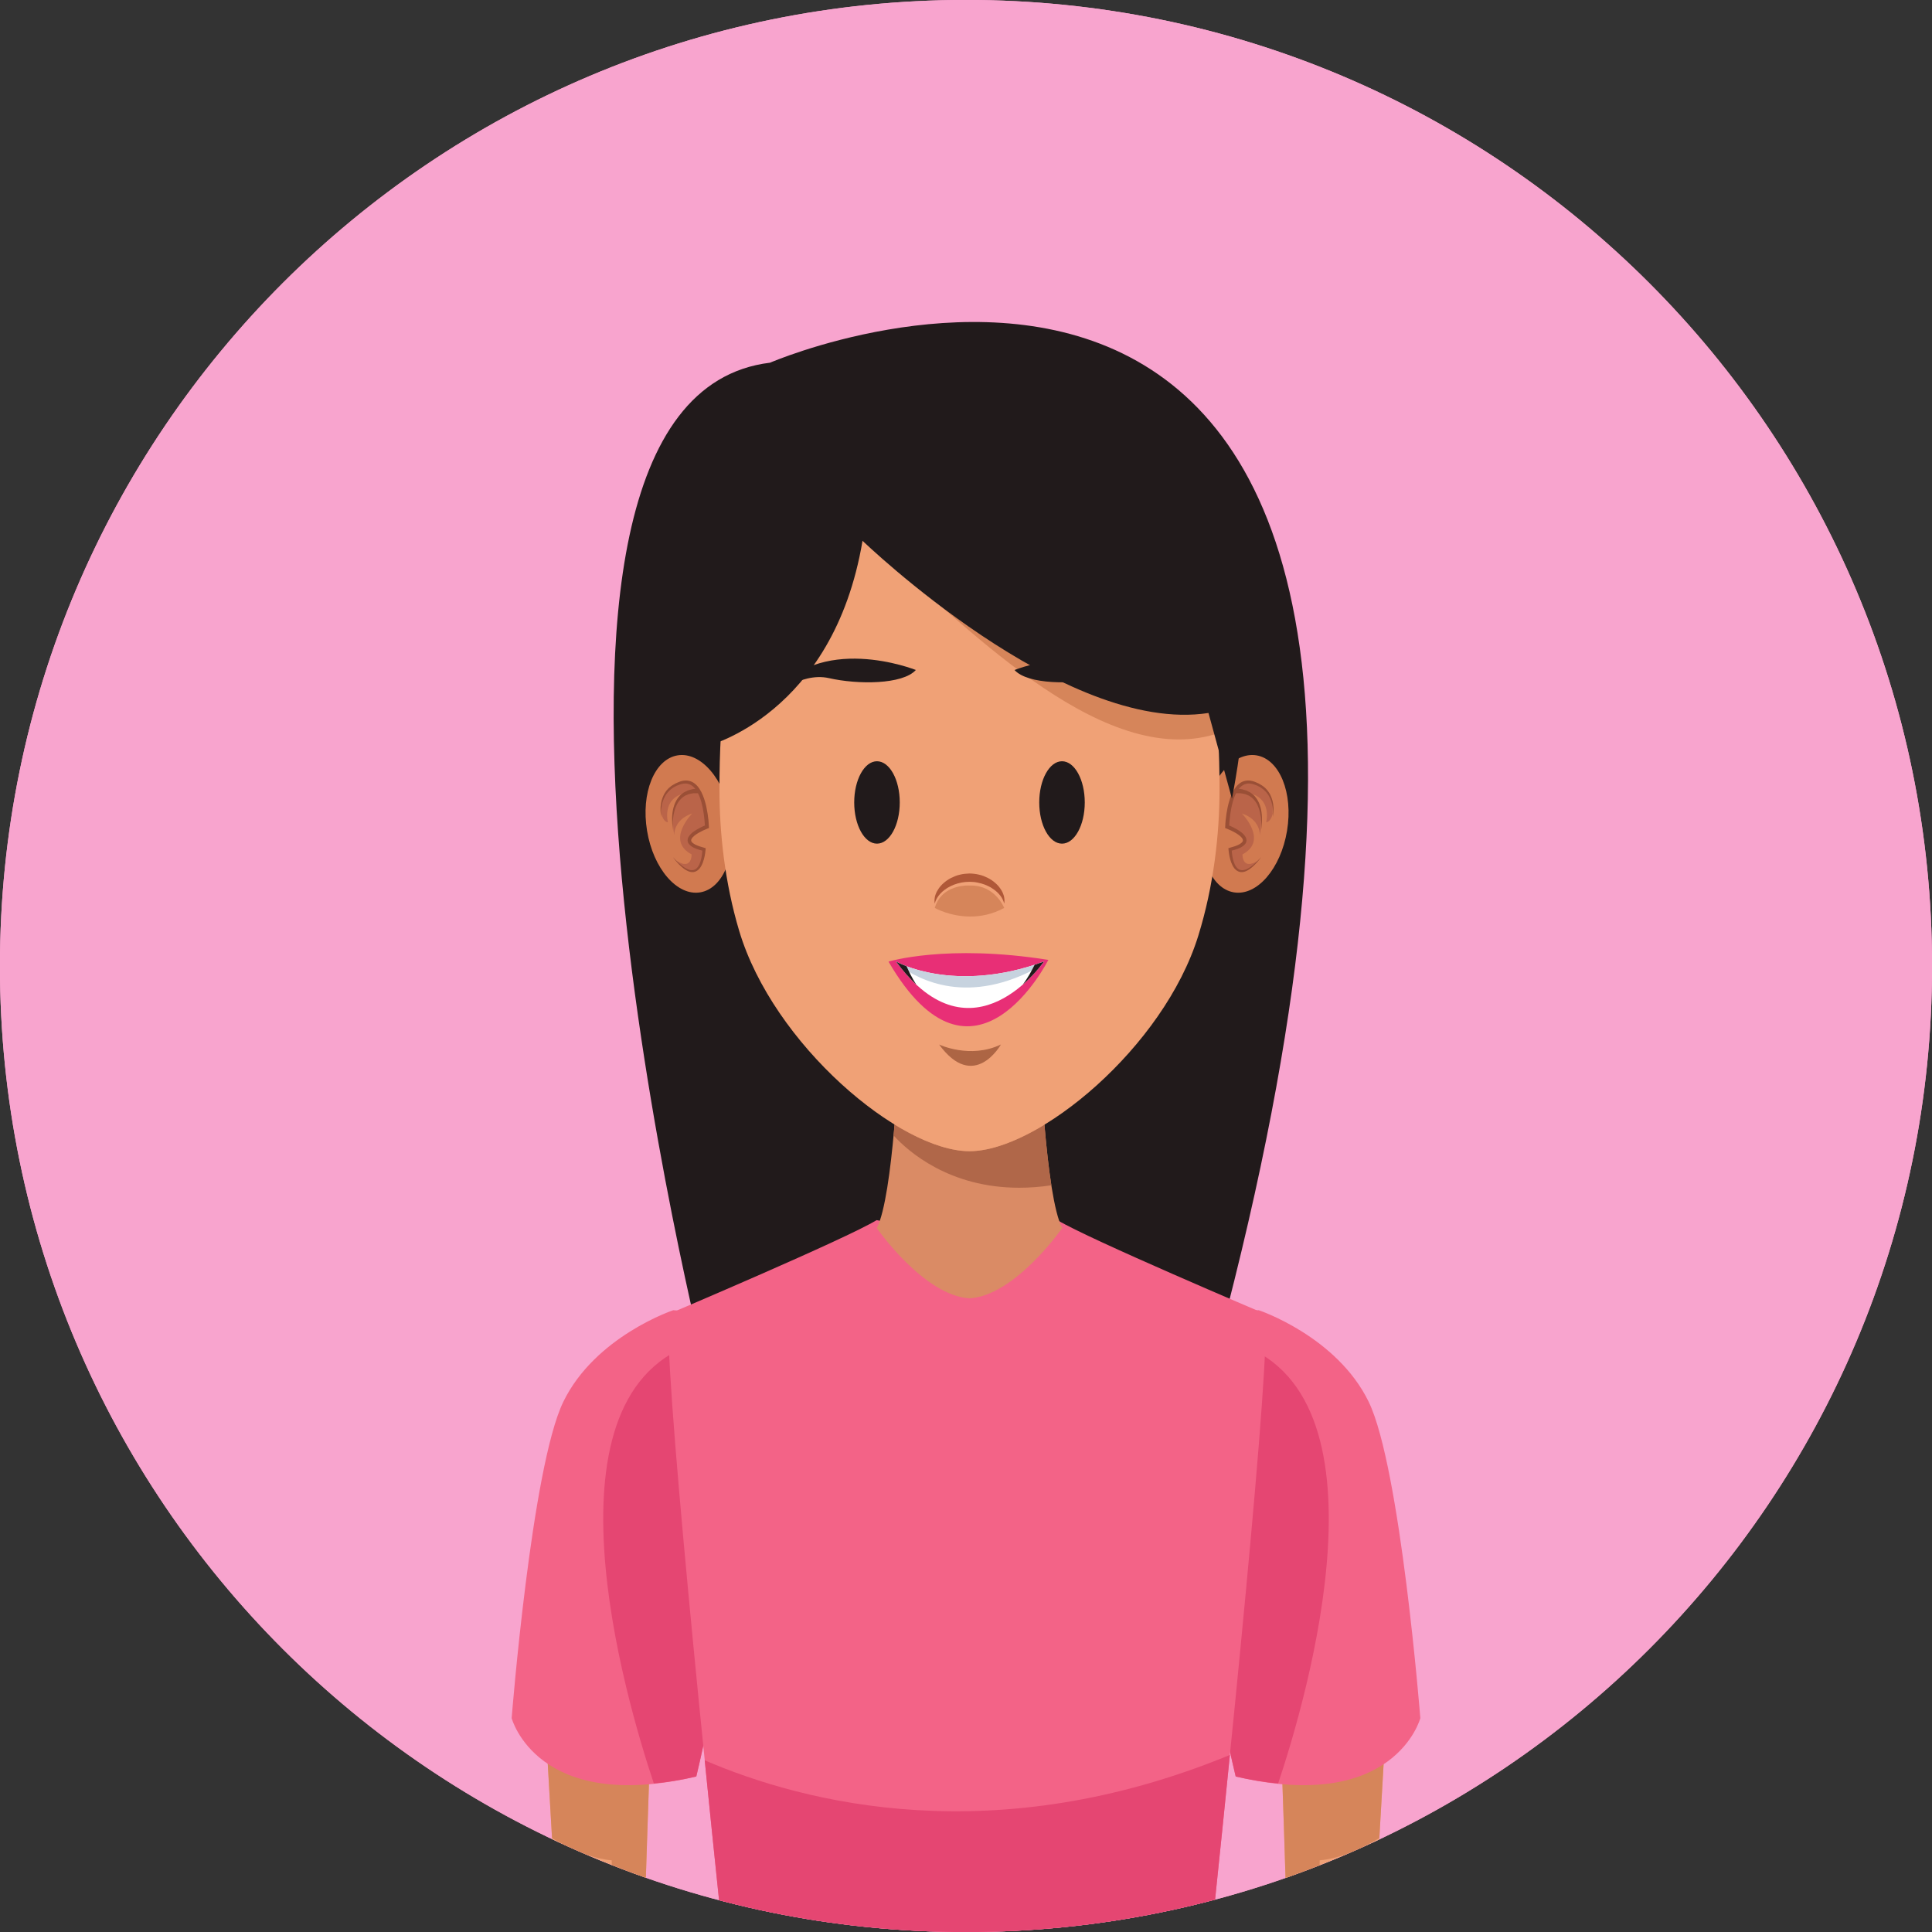 <?xml version="1.0" encoding="UTF-8"?><svg xmlns="http://www.w3.org/2000/svg" xmlns:xlink="http://www.w3.org/1999/xlink" height="343.8" preserveAspectRatio="xMidYMid meet" version="1.0" viewBox="40.7 40.7 343.8 343.8" width="343.8" zoomAndPan="magnify"><rect x="40.7" y="40.7" width="343.8" height="343.8" fill="#333333" stroke="none"/><defs><clipPath id="a"><path d="M 40 40 L 385 40 L 385 385 L 40 385 Z M 40 40"/></clipPath><clipPath id="b"><path d="M 384.512 212.602 C 384.512 307.547 307.543 384.512 212.602 384.512 C 117.656 384.512 40.688 307.547 40.688 212.602 C 40.688 117.656 117.656 40.688 212.602 40.688 C 307.543 40.688 384.512 117.656 384.512 212.602"/></clipPath><clipPath id="c"><path d="M 149 98 L 274 98 L 274 284 L 149 284 Z M 149 98"/></clipPath><clipPath id="d"><path d="M 384.512 212.602 C 384.512 307.547 307.543 384.512 212.602 384.512 C 117.656 384.512 40.688 307.547 40.688 212.602 C 40.688 117.656 117.656 40.688 212.602 40.688 C 307.543 40.688 384.512 117.656 384.512 212.602"/></clipPath><clipPath id="e"><path d="M 268 328 L 289 328 L 289 385 L 268 385 Z M 268 328"/></clipPath><clipPath id="f"><path d="M 384.512 212.602 C 384.512 307.547 307.543 384.512 212.602 384.512 C 117.656 384.512 40.688 307.547 40.688 212.602 C 40.688 117.656 117.656 40.688 212.602 40.688 C 307.543 40.688 384.512 117.656 384.512 212.602"/></clipPath><clipPath id="g"><path d="M 286 345 L 288 345 L 288 355 L 286 355 Z M 286 345"/></clipPath><clipPath id="h"><path d="M 384.512 212.602 C 384.512 307.547 307.543 384.512 212.602 384.512 C 117.656 384.512 40.688 307.547 40.688 212.602 C 40.688 117.656 117.656 40.688 212.602 40.688 C 307.543 40.688 384.512 117.656 384.512 212.602"/></clipPath><clipPath id="i"><path d="M 268 338 L 288 338 L 288 375 L 268 375 Z M 268 338"/></clipPath><clipPath id="j"><path d="M 384.512 212.602 C 384.512 307.547 307.543 384.512 212.602 384.512 C 117.656 384.512 40.688 307.547 40.688 212.602 C 40.688 117.656 117.656 40.688 212.602 40.688 C 307.543 40.688 384.512 117.656 384.512 212.602"/></clipPath><clipPath id="k"><path d="M 252 273 L 294 273 L 294 359 L 252 359 Z M 252 273"/></clipPath><clipPath id="l"><path d="M 384.512 212.602 C 384.512 307.547 307.543 384.512 212.602 384.512 C 117.656 384.512 40.688 307.547 40.688 212.602 C 40.688 117.656 117.656 40.688 212.602 40.688 C 307.543 40.688 384.512 117.656 384.512 212.602"/></clipPath><clipPath id="m"><path d="M 252 278 L 278 278 L 278 359 L 252 359 Z M 252 278"/></clipPath><clipPath id="n"><path d="M 384.512 212.602 C 384.512 307.547 307.543 384.512 212.602 384.512 C 117.656 384.512 40.688 307.547 40.688 212.602 C 40.688 117.656 117.656 40.688 212.602 40.688 C 307.543 40.688 384.512 117.656 384.512 212.602"/></clipPath><clipPath id="o"><path d="M 136 328 L 157 328 L 157 385 L 136 385 Z M 136 328"/></clipPath><clipPath id="p"><path d="M 384.512 212.602 C 384.512 307.547 307.543 384.512 212.602 384.512 C 117.656 384.512 40.688 307.547 40.688 212.602 C 40.688 117.656 117.656 40.688 212.602 40.688 C 307.543 40.688 384.512 117.656 384.512 212.602"/></clipPath><clipPath id="q"><path d="M 137 338 L 157 338 L 157 366 L 137 366 Z M 137 338"/></clipPath><clipPath id="r"><path d="M 384.512 212.602 C 384.512 307.547 307.543 384.512 212.602 384.512 C 117.656 384.512 40.688 307.547 40.688 212.602 C 40.688 117.656 117.656 40.688 212.602 40.688 C 307.543 40.688 384.512 117.656 384.512 212.602"/></clipPath><clipPath id="s"><path d="M 137 338 L 157 338 L 157 375 L 137 375 Z M 137 338"/></clipPath><clipPath id="t"><path d="M 384.512 212.602 C 384.512 307.547 307.543 384.512 212.602 384.512 C 117.656 384.512 40.688 307.547 40.688 212.602 C 40.688 117.656 117.656 40.688 212.602 40.688 C 307.543 40.688 384.512 117.656 384.512 212.602"/></clipPath><clipPath id="u"><path d="M 131 273 L 173 273 L 173 359 L 131 359 Z M 131 273"/></clipPath><clipPath id="v"><path d="M 384.512 212.602 C 384.512 307.547 307.543 384.512 212.602 384.512 C 117.656 384.512 40.688 307.547 40.688 212.602 C 40.688 117.656 117.656 40.688 212.602 40.688 C 307.543 40.688 384.512 117.656 384.512 212.602"/></clipPath><clipPath id="w"><path d="M 148 278 L 173 278 L 173 359 L 148 359 Z M 148 278"/></clipPath><clipPath id="x"><path d="M 384.512 212.602 C 384.512 307.547 307.543 384.512 212.602 384.512 C 117.656 384.512 40.688 307.547 40.688 212.602 C 40.688 117.656 117.656 40.688 212.602 40.688 C 307.543 40.688 384.512 117.656 384.512 212.602"/></clipPath><clipPath id="y"><path d="M 159 257 L 266 257 L 266 385 L 159 385 Z M 159 257"/></clipPath><clipPath id="z"><path d="M 384.512 212.602 C 384.512 307.547 307.543 384.512 212.602 384.512 C 117.656 384.512 40.688 307.547 40.688 212.602 C 40.688 117.656 117.656 40.688 212.602 40.688 C 307.543 40.688 384.512 117.656 384.512 212.602"/></clipPath><clipPath id="A"><path d="M 196 228 L 230 228 L 230 272 L 196 272 Z M 196 228"/></clipPath><clipPath id="B"><path d="M 384.512 212.602 C 384.512 307.547 307.543 384.512 212.602 384.512 C 117.656 384.512 40.688 307.547 40.688 212.602 C 40.688 117.656 117.656 40.688 212.602 40.688 C 307.543 40.688 384.512 117.656 384.512 212.602"/></clipPath><clipPath id="C"><path d="M 199 240 L 228 240 L 228 252 L 199 252 Z M 199 240"/></clipPath><clipPath id="D"><path d="M 384.512 212.602 C 384.512 307.547 307.543 384.512 212.602 384.512 C 117.656 384.512 40.688 307.547 40.688 212.602 C 40.688 117.656 117.656 40.688 212.602 40.688 C 307.543 40.688 384.512 117.656 384.512 212.602"/></clipPath><clipPath id="E"><path d="M 199 240 L 228 240 L 228 253 L 199 253 Z M 199 240"/></clipPath><clipPath id="F"><path d="M 384.512 212.602 C 384.512 307.547 307.543 384.512 212.602 384.512 C 117.656 384.512 40.688 307.547 40.688 212.602 C 40.688 117.656 117.656 40.688 212.602 40.688 C 307.543 40.688 384.512 117.656 384.512 212.602"/></clipPath><clipPath id="G"><path d="M 155 175 L 171 175 L 171 200 L 155 200 Z M 155 175"/></clipPath><clipPath id="H"><path d="M 384.512 212.602 C 384.512 307.547 307.543 384.512 212.602 384.512 C 117.656 384.512 40.688 307.547 40.688 212.602 C 40.688 117.656 117.656 40.688 212.602 40.688 C 307.543 40.688 384.512 117.656 384.512 212.602"/></clipPath><clipPath id="I"><path d="M 158 179 L 167 179 L 167 196 L 158 196 Z M 158 179"/></clipPath><clipPath id="J"><path d="M 384.512 212.602 C 384.512 307.547 307.543 384.512 212.602 384.512 C 117.656 384.512 40.688 307.547 40.688 212.602 C 40.688 117.656 117.656 40.688 212.602 40.688 C 307.543 40.688 384.512 117.656 384.512 212.602"/></clipPath><clipPath id="K"><path d="M 160 181 L 166 181 L 166 189 L 160 189 Z M 160 181"/></clipPath><clipPath id="L"><path d="M 384.512 212.602 C 384.512 307.547 307.543 384.512 212.602 384.512 C 117.656 384.512 40.688 307.547 40.688 212.602 C 40.688 117.656 117.656 40.688 212.602 40.688 C 307.543 40.688 384.512 117.656 384.512 212.602"/></clipPath><clipPath id="M"><path d="M 254 175 L 270 175 L 270 200 L 254 200 Z M 254 175"/></clipPath><clipPath id="N"><path d="M 384.512 212.602 C 384.512 307.547 307.543 384.512 212.602 384.512 C 117.656 384.512 40.688 307.547 40.688 212.602 C 40.688 117.656 117.656 40.688 212.602 40.688 C 307.543 40.688 384.512 117.656 384.512 212.602"/></clipPath><clipPath id="O"><path d="M 259 179 L 268 179 L 268 196 L 259 196 Z M 259 179"/></clipPath><clipPath id="P"><path d="M 384.512 212.602 C 384.512 307.547 307.543 384.512 212.602 384.512 C 117.656 384.512 40.688 307.547 40.688 212.602 C 40.688 117.656 117.656 40.688 212.602 40.688 C 307.543 40.688 384.512 117.656 384.512 212.602"/></clipPath><clipPath id="Q"><path d="M 258 179 L 268 179 L 268 196 L 258 196 Z M 258 179"/></clipPath><clipPath id="R"><path d="M 384.512 212.602 C 384.512 307.547 307.543 384.512 212.602 384.512 C 117.656 384.512 40.688 307.547 40.688 212.602 C 40.688 117.656 117.656 40.688 212.602 40.688 C 307.543 40.688 384.512 117.656 384.512 212.602"/></clipPath><clipPath id="S"><path d="M 260 181 L 266 181 L 266 189 L 260 189 Z M 260 181"/></clipPath><clipPath id="T"><path d="M 384.512 212.602 C 384.512 307.547 307.543 384.512 212.602 384.512 C 117.656 384.512 40.688 307.547 40.688 212.602 C 40.688 117.656 117.656 40.688 212.602 40.688 C 307.543 40.688 384.512 117.656 384.512 212.602"/></clipPath><clipPath id="U"><path d="M 168 121 L 258 121 L 258 246 L 168 246 Z M 168 121"/></clipPath><clipPath id="V"><path d="M 384.512 212.602 C 384.512 307.547 307.543 384.512 212.602 384.512 C 117.656 384.512 40.688 307.547 40.688 212.602 C 40.688 117.656 117.656 40.688 212.602 40.688 C 307.543 40.688 384.512 117.656 384.512 212.602"/></clipPath><clipPath id="W"><path d="M 198 210 L 228 210 L 228 224 L 198 224 Z M 198 210"/></clipPath><clipPath id="X"><path d="M 384.512 212.602 C 384.512 307.547 307.543 384.512 212.602 384.512 C 117.656 384.512 40.688 307.547 40.688 212.602 C 40.688 117.656 117.656 40.688 212.602 40.688 C 307.543 40.688 384.512 117.656 384.512 212.602"/></clipPath><clipPath id="Y"><path d="M 195 122 L 260 122 L 260 172 L 195 172 Z M 195 122"/></clipPath><clipPath id="Z"><path d="M 384.512 212.602 C 384.512 307.547 307.543 384.512 212.602 384.512 C 117.656 384.512 40.688 307.547 40.688 212.602 C 40.688 117.656 117.656 40.688 212.602 40.688 C 307.543 40.688 384.512 117.656 384.512 212.602"/></clipPath><clipPath id="aa"><path d="M 194 122 L 258 122 L 258 173 L 194 173 Z M 194 122"/></clipPath><clipPath id="ab"><path d="M 384.512 212.602 C 384.512 307.547 307.543 384.512 212.602 384.512 C 117.656 384.512 40.688 307.547 40.688 212.602 C 40.688 117.656 117.656 40.688 212.602 40.688 C 307.543 40.688 384.512 117.656 384.512 212.602"/></clipPath><clipPath id="ac"><path d="M 177 157 L 204 157 L 204 165 L 177 165 Z M 177 157"/></clipPath><clipPath id="ad"><path d="M 384.512 212.602 C 384.512 307.547 307.543 384.512 212.602 384.512 C 117.656 384.512 40.688 307.547 40.688 212.602 C 40.688 117.656 117.656 40.688 212.602 40.688 C 307.543 40.688 384.512 117.656 384.512 212.602"/></clipPath><clipPath id="ae"><path d="M 221 157 L 248 157 L 248 165 L 221 165 Z M 221 157"/></clipPath><clipPath id="af"><path d="M 384.512 212.602 C 384.512 307.547 307.543 384.512 212.602 384.512 C 117.656 384.512 40.688 307.547 40.688 212.602 C 40.688 117.656 117.656 40.688 212.602 40.688 C 307.543 40.688 384.512 117.656 384.512 212.602"/></clipPath><clipPath id="ag"><path d="M 206 196 L 220 196 L 220 202 L 206 202 Z M 206 196"/></clipPath><clipPath id="ah"><path d="M 384.512 212.602 C 384.512 307.547 307.543 384.512 212.602 384.512 C 117.656 384.512 40.688 307.547 40.688 212.602 C 40.688 117.656 117.656 40.688 212.602 40.688 C 307.543 40.688 384.512 117.656 384.512 212.602"/></clipPath><clipPath id="ai"><path d="M 207 226 L 219 226 L 219 231 L 207 231 Z M 207 226"/></clipPath><clipPath id="aj"><path d="M 384.512 212.602 C 384.512 307.547 307.543 384.512 212.602 384.512 C 117.656 384.512 40.688 307.547 40.688 212.602 C 40.688 117.656 117.656 40.688 212.602 40.688 C 307.543 40.688 384.512 117.656 384.512 212.602"/></clipPath><clipPath id="ak"><path d="M 207 198 L 220 198 L 220 204 L 207 204 Z M 207 198"/></clipPath><clipPath id="al"><path d="M 384.512 212.602 C 384.512 307.547 307.543 384.512 212.602 384.512 C 117.656 384.512 40.688 307.547 40.688 212.602 C 40.688 117.656 117.656 40.688 212.602 40.688 C 307.543 40.688 384.512 117.656 384.512 212.602"/></clipPath><clipPath id="am"><path d="M 192 176 L 201 176 L 201 191 L 192 191 Z M 192 176"/></clipPath><clipPath id="an"><path d="M 384.512 212.602 C 384.512 307.547 307.543 384.512 212.602 384.512 C 117.656 384.512 40.688 307.547 40.688 212.602 C 40.688 117.656 117.656 40.688 212.602 40.688 C 307.543 40.688 384.512 117.656 384.512 212.602"/></clipPath><clipPath id="ao"><path d="M 225 176 L 234 176 L 234 191 L 225 191 Z M 225 176"/></clipPath><clipPath id="ap"><path d="M 384.512 212.602 C 384.512 307.547 307.543 384.512 212.602 384.512 C 117.656 384.512 40.688 307.547 40.688 212.602 C 40.688 117.656 117.656 40.688 212.602 40.688 C 307.543 40.688 384.512 117.656 384.512 212.602"/></clipPath><clipPath id="aq"><path d="M 166 113 L 263 113 L 263 183 L 166 183 Z M 166 113"/></clipPath><clipPath id="ar"><path d="M 384.512 212.602 C 384.512 307.547 307.543 384.512 212.602 384.512 C 117.656 384.512 40.688 307.547 40.688 212.602 C 40.688 117.656 117.656 40.688 212.602 40.688 C 307.543 40.688 384.512 117.656 384.512 212.602"/></clipPath><clipPath id="as"><path d="M 200 211 L 227 211 L 227 221 L 200 221 Z M 200 211"/></clipPath><clipPath id="at"><path d="M 384.512 212.602 C 384.512 307.547 307.543 384.512 212.602 384.512 C 117.656 384.512 40.688 307.547 40.688 212.602 C 40.688 117.656 117.656 40.688 212.602 40.688 C 307.543 40.688 384.512 117.656 384.512 212.602"/></clipPath><clipPath id="au"><path d="M 200 211 L 227 211 L 227 217 L 200 217 Z M 200 211"/></clipPath><clipPath id="av"><path d="M 384.512 212.602 C 384.512 307.547 307.543 384.512 212.602 384.512 C 117.656 384.512 40.688 307.547 40.688 212.602 C 40.688 117.656 117.656 40.688 212.602 40.688 C 307.543 40.688 384.512 117.656 384.512 212.602"/></clipPath><clipPath id="aw"><path d="M 200 211 L 204 211 L 204 216 L 200 216 Z M 200 211"/></clipPath><clipPath id="ax"><path d="M 384.512 212.602 C 384.512 307.547 307.543 384.512 212.602 384.512 C 117.656 384.512 40.688 307.547 40.688 212.602 C 40.688 117.656 117.656 40.688 212.602 40.688 C 307.543 40.688 384.512 117.656 384.512 212.602"/></clipPath><clipPath id="ay"><path d="M 222 211 L 227 211 L 227 216 L 222 216 Z M 222 211"/></clipPath><clipPath id="az"><path d="M 384.512 212.602 C 384.512 307.547 307.543 384.512 212.602 384.512 C 117.656 384.512 40.688 307.547 40.688 212.602 C 40.688 117.656 117.656 40.688 212.602 40.688 C 307.543 40.688 384.512 117.656 384.512 212.602"/></clipPath><clipPath id="aA"><path d="M 166 352 L 260 352 L 260 385 L 166 385 Z M 166 352"/></clipPath><clipPath id="aB"><path d="M 384.512 212.602 C 384.512 307.547 307.543 384.512 212.602 384.512 C 117.656 384.512 40.688 307.547 40.688 212.602 C 40.688 117.656 117.656 40.688 212.602 40.688 C 307.543 40.688 384.512 117.656 384.512 212.602"/></clipPath></defs><g><g><path d="M 384.512 212.602 C 384.512 307.547 307.543 384.512 212.602 384.512 C 117.656 384.512 40.688 307.547 40.688 212.602 C 40.688 117.656 117.656 40.688 212.602 40.688 C 307.543 40.688 384.512 117.656 384.512 212.602" fill="#f8a4ce"/></g><g clip-path="url(#a)"><g clip-path="url(#b)"><path d="M 384.512 212.602 C 384.512 307.547 307.543 384.512 212.602 384.512 C 117.656 384.512 40.688 307.547 40.688 212.602 C 40.688 117.656 117.656 40.688 212.602 40.688 C 307.543 40.688 384.512 117.656 384.512 212.602" fill="#f8a4ce"/></g></g><g clip-path="url(#c)"><g clip-path="url(#d)"><path d="M 166.242 283.906 C 166.242 283.906 122.715 111.906 177.73 105.242 C 177.73 105.242 317.922 44.668 259.012 273.852 L 166.242 283.906" fill="#211a1b"/></g></g><g clip-path="url(#e)"><g clip-path="url(#f)"><path d="M 283.973 404.832 C 286.098 369.414 288.395 328.688 288.395 328.688 L 268.402 345.66 C 268.777 351.953 269.613 379.156 270.355 404.832 L 283.973 404.832" fill="#f0a176"/></g></g><g clip-path="url(#g)"><g clip-path="url(#h)"><path d="M 286.91 354.676 C 287.109 351.207 287.297 347.969 287.465 345.035 C 287.297 347.969 287.109 351.207 286.91 354.676" fill="#d98571"/></g></g><g clip-path="url(#i)"><g clip-path="url(#j)"><path d="M 269.461 374.887 C 269.02 360.828 268.629 349.449 268.402 345.66 L 271.18 343.301 L 287.863 338.035 C 287.746 340.094 287.613 342.445 287.465 345.035 C 287.297 347.969 287.109 351.207 286.91 354.676 C 286.676 358.766 286.422 363.18 286.152 367.797 C 285.199 368.359 284.219 368.898 283.219 369.387 C 282.492 369.711 281.758 370.039 281.027 370.355 C 279.191 371.082 277.336 371.59 275.539 371.746 L 275.52 372.637 C 273.52 373.422 271.492 374.172 269.461 374.887" fill="#d6855a"/></g></g><g clip-path="url(#k)"><g clip-path="url(#l)"><path d="M 264.695 273.852 C 264.695 273.852 278.594 278.492 284.262 290.16 C 289.926 301.828 293.449 346.449 293.449 346.449 C 293.449 346.449 288.926 363.492 260.594 356.828 C 260.594 356.828 240.465 274.879 264.695 273.852" fill="#f36387"/></g></g><g clip-path="url(#m)"><g clip-path="url(#n)"><path d="M 260.594 356.828 C 260.594 356.828 245.871 296.875 256.777 278.891 C 257.824 278.961 258.926 279.148 260.094 279.492 C 289.312 288.09 273.246 342.84 268.148 358.066 C 265.797 357.859 263.281 357.461 260.594 356.828" fill="#e54672"/></g></g><g clip-path="url(#o)"><g clip-path="url(#p)"><path d="M 154.734 404.832 C 155.477 379.156 156.312 351.953 156.688 345.66 L 136.695 328.688 C 136.695 328.688 138.992 369.414 141.117 404.832 L 154.734 404.832" fill="#f0a176"/></g></g><g clip-path="url(#q)"><g clip-path="url(#r)"><path d="M 138.797 365.41 C 138.156 354.391 137.605 344.691 137.227 338.035 C 137.605 344.691 138.16 354.391 138.797 365.41 M 156.688 345.66 L 153.91 343.301 L 156.688 345.66" fill="#d98571"/></g></g><g clip-path="url(#s)"><g clip-path="url(#t)"><path d="M 155.629 374.848 C 153.594 374.133 151.57 373.379 149.57 372.59 L 149.547 371.746 C 148.035 371.617 146.48 371.234 144.934 370.684 C 143.57 370.098 142.215 369.496 140.871 368.879 C 140.215 368.535 139.566 368.172 138.938 367.797 C 138.891 366.996 138.844 366.199 138.797 365.41 C 138.16 354.391 137.605 344.691 137.227 338.035 L 153.91 343.301 L 156.688 345.66 C 156.461 349.445 156.07 360.809 155.629 374.848" fill="#d6855a"/></g></g><g clip-path="url(#u)"><g clip-path="url(#v)"><path d="M 160.504 273.852 C 160.504 273.852 146.605 278.492 140.938 290.16 C 135.273 301.828 131.75 346.449 131.75 346.449 C 131.75 346.449 136.273 363.492 164.605 356.828 C 164.605 356.828 184.734 274.879 160.504 273.852" fill="#f36387"/></g></g><g clip-path="url(#w)"><g clip-path="url(#x)"><path d="M 164.605 356.828 C 164.605 356.828 179.328 296.875 168.426 278.891 C 167.375 278.961 166.273 279.148 165.105 279.492 C 135.887 288.09 151.953 342.84 157.051 358.066 C 159.402 357.859 161.918 357.461 164.605 356.828" fill="#e54672"/></g></g><g clip-path="url(#y)"><g clip-path="url(#z)"><path d="M 254.176 404.832 C 259.445 355.441 267 281.539 265.801 274.496 C 265.801 274.496 234.328 261.156 228.871 257.824 L 212.785 261.078 L 196.695 257.824 C 191.242 261.156 159.77 274.496 159.77 274.496 C 158.57 281.539 166.125 355.441 171.395 404.832 L 254.176 404.832" fill="#f36387"/></g></g><g clip-path="url(#A)"><g clip-path="url(#B)"><path d="M 225.77 228.492 L 213.223 233.742 L 200.672 228.492 C 200.672 228.492 199.684 253.492 196.73 259.242 C 196.73 259.242 205.062 271.242 213.223 271.742 C 221.379 271.242 229.711 259.242 229.711 259.242 C 226.758 253.492 225.77 228.492 225.77 228.492" fill="#da8b65"/></g></g><g clip-path="url(#C)"><g clip-path="url(#D)"><path d="M 227.785 251.625 C 227.266 248.293 226.863 244.438 226.559 240.84 C 226.863 244.438 227.27 248.293 227.789 251.625 C 227.789 251.625 227.789 251.625 227.785 251.625 M 199.715 242.762 C 199.773 242.105 199.832 241.453 199.887 240.809 C 199.832 241.453 199.773 242.105 199.715 242.762" fill="#5e3931"/></g></g><g clip-path="url(#E)"><g clip-path="url(#F)"><path d="M 222.074 252.059 C 209.574 252.059 202.281 245.566 199.715 242.762 C 199.773 242.105 199.832 241.453 199.887 240.809 C 204.77 243.805 209.465 245.555 213.223 245.555 C 216.965 245.555 221.664 243.816 226.559 240.84 C 226.863 244.438 227.266 248.293 227.785 251.625 C 225.773 251.926 223.871 252.059 222.074 252.059" fill="#b06749"/></g></g><g clip-path="url(#G)"><g clip-path="url(#H)"><path d="M 170.73 186.078 C 171.84 192.812 169.41 198.816 165.297 199.496 C 161.188 200.176 156.953 195.27 155.844 188.535 C 154.73 181.805 157.164 175.797 161.273 175.117 C 165.387 174.438 169.617 179.348 170.73 186.078" fill="#d17a50"/></g></g><g clip-path="url(#I)"><g clip-path="url(#J)"><g><path d="M 163.996 195.789 C 162.578 195.789 160.938 193.805 160.938 193.805 C 161.656 194.27 162.188 194.449 162.59 194.445 C 163.836 194.445 163.77 192.738 163.77 192.738 C 159.109 190.266 163.883 185.453 163.883 185.453 C 160.516 186.566 160.672 189.34 160.672 189.34 C 159.746 183.59 162 182.02 162 182.02 C 158.531 183.172 159.562 187.035 159.562 187.035 C 158.496 186.887 158.293 184.98 158.293 184.98 C 158.383 185.328 158.418 185.48 158.426 185.48 C 158.477 185.48 157.711 180.535 161.82 179.996 C 161.992 179.977 162.16 179.965 162.32 179.965 C 166.625 179.965 166.316 187.887 166.316 187.887 L 165.02 188.52 C 160.785 190.883 165.977 191.844 165.977 191.844 C 165.805 194.883 164.949 195.789 163.996 195.789" fill="#ba6449"/></g><g><path d="M 158.383 186.09 C 158.219 185.352 158.191 184.574 158.309 183.816 C 158.355 183.434 158.449 183.059 158.586 182.691 C 158.719 182.328 158.891 181.973 159.117 181.652 C 159.227 181.484 159.348 181.328 159.488 181.191 C 159.621 181.047 159.75 180.895 159.91 180.781 C 160.207 180.516 160.551 180.316 160.895 180.121 C 161.254 179.965 161.605 179.789 161.996 179.691 C 162.367 179.594 162.832 179.547 163.238 179.637 C 164.098 179.789 164.762 180.426 165.184 181.094 C 165.625 181.766 165.902 182.504 166.129 183.246 C 166.352 183.988 166.504 184.746 166.621 185.508 C 166.68 185.887 166.73 186.266 166.77 186.648 C 166.809 187.023 166.832 187.426 166.848 187.781 L 166.859 188.047 L 166.625 188.137 C 166.078 188.348 165.527 188.605 165.02 188.902 C 164.523 189.195 164.004 189.551 163.773 189.965 C 163.66 190.176 163.664 190.328 163.785 190.504 C 163.906 190.684 164.141 190.844 164.383 190.977 C 164.891 191.234 165.469 191.406 166.043 191.566 L 166.277 191.637 L 166.262 191.855 C 166.195 192.648 166.055 193.414 165.781 194.168 C 165.641 194.539 165.465 194.906 165.203 195.234 C 164.945 195.559 164.559 195.824 164.125 195.887 C 163.91 195.914 163.695 195.891 163.492 195.844 C 163.297 195.785 163.105 195.715 162.93 195.617 C 162.578 195.434 162.262 195.199 161.973 194.938 C 161.391 194.426 160.895 193.836 160.438 193.227 C 160.961 193.781 161.5 194.324 162.098 194.785 C 162.395 195.02 162.715 195.219 163.051 195.367 C 163.383 195.516 163.742 195.598 164.066 195.527 C 164.738 195.406 165.129 194.695 165.344 194.016 C 165.566 193.32 165.668 192.562 165.695 191.836 L 165.91 192.117 C 165.301 191.98 164.691 191.812 164.102 191.52 C 163.812 191.359 163.508 191.184 163.273 190.859 C 163.148 190.711 163.074 190.484 163.059 190.27 C 163.059 190.051 163.109 189.836 163.203 189.672 C 163.582 189.008 164.145 188.672 164.68 188.328 C 165.227 188 165.785 187.73 166.379 187.488 L 166.156 187.844 L 166.07 186.715 C 166.039 186.344 165.996 185.973 165.945 185.605 C 165.844 184.867 165.703 184.137 165.508 183.426 C 165.305 182.723 165.047 182.023 164.664 181.426 C 164.293 180.824 163.77 180.336 163.121 180.184 C 162.789 180.102 162.477 180.109 162.117 180.188 C 161.773 180.254 161.43 180.406 161.094 180.531 C 160.77 180.695 160.449 180.863 160.168 181.098 C 160.016 181.191 159.895 181.324 159.766 181.453 C 159.629 181.574 159.512 181.711 159.406 181.859 C 159.176 182.141 158.992 182.461 158.844 182.797 C 158.688 183.133 158.57 183.484 158.496 183.852 C 158.34 184.578 158.297 185.34 158.383 186.09" fill="#9a4f36"/></g></g></g><g clip-path="url(#K)"><g clip-path="url(#L)"><path d="M 160.473 188.41 C 160.473 188.41 160.344 187.812 160.309 186.895 C 160.289 186.438 160.297 185.898 160.371 185.32 C 160.438 184.746 160.598 184.141 160.844 183.555 C 160.984 183.27 161.129 182.98 161.32 182.727 C 161.523 182.48 161.711 182.223 161.965 182.047 C 162.086 181.945 162.203 181.852 162.32 181.758 C 162.453 181.688 162.578 181.621 162.707 181.559 C 162.832 181.492 162.957 181.43 163.074 181.367 C 163.203 181.332 163.324 181.297 163.441 181.266 C 163.68 181.207 163.898 181.117 164.094 181.105 C 164.289 181.086 164.461 181.07 164.602 181.059 C 164.887 181.031 165.051 181.02 165.051 181.02 L 165.023 181.855 C 165.023 181.855 164.883 181.855 164.637 181.855 C 164.512 181.855 164.359 181.855 164.188 181.855 C 164.012 181.855 163.828 181.918 163.621 181.945 C 163.516 181.969 163.41 181.984 163.297 182.008 C 163.191 182.051 163.086 182.094 162.977 182.141 C 162.863 182.188 162.75 182.23 162.633 182.277 C 162.531 182.352 162.426 182.422 162.316 182.496 C 162.082 182.625 161.91 182.84 161.711 183.035 C 161.523 183.242 161.371 183.492 161.219 183.738 C 160.949 184.254 160.746 184.816 160.633 185.367 C 160.512 185.914 160.461 186.441 160.438 186.895 C 160.395 187.805 160.473 188.41 160.473 188.41" fill="#9a4f36"/></g></g><g clip-path="url(#M)"><g clip-path="url(#N)"><path d="M 254.844 186.078 C 253.73 192.812 256.16 198.816 260.273 199.496 C 264.387 200.176 268.617 195.27 269.73 188.535 C 270.844 181.805 268.41 175.797 264.301 175.117 C 260.188 174.438 255.953 179.348 254.844 186.078" fill="#d17a50"/></g></g><g clip-path="url(#O)"><g clip-path="url(#P)"><path d="M 261.578 195.789 C 260.621 195.789 259.77 194.883 259.594 191.844 C 259.594 191.844 264.789 190.883 260.555 188.52 L 259.254 187.887 C 259.254 187.887 258.949 179.965 263.254 179.965 C 263.414 179.965 263.578 179.977 263.754 179.996 C 267.863 180.535 267.094 185.48 267.145 185.48 C 267.156 185.48 267.188 185.328 267.277 184.98 C 267.277 184.98 267.074 186.887 266.012 187.035 C 266.012 187.035 267.039 183.172 263.57 182.02 C 263.57 182.02 265.824 183.59 264.902 189.34 C 264.902 189.34 265.055 186.566 261.688 185.453 C 261.688 185.453 266.461 190.266 261.801 192.738 C 261.801 192.738 261.738 194.445 262.984 194.445 C 263.383 194.445 263.918 194.27 264.633 193.805 C 264.633 193.805 262.992 195.789 261.578 195.789" fill="#ba6449"/></g></g><g clip-path="url(#Q)"><g clip-path="url(#R)"><path d="M 267.191 186.09 C 267.273 185.34 267.234 184.578 267.074 183.852 C 267 183.484 266.883 183.133 266.73 182.797 C 266.582 182.461 266.395 182.141 266.164 181.859 C 266.062 181.711 265.941 181.574 265.809 181.453 C 265.68 181.324 265.559 181.191 265.402 181.098 C 265.125 180.863 264.801 180.695 264.48 180.531 C 264.145 180.406 263.801 180.254 263.453 180.188 C 263.098 180.109 262.785 180.102 262.449 180.184 C 261.805 180.336 261.277 180.824 260.906 181.426 C 260.523 182.023 260.27 182.723 260.066 183.426 C 259.867 184.137 259.727 184.867 259.625 185.605 C 259.574 185.973 259.535 186.344 259.5 186.715 L 259.414 187.844 L 259.195 187.488 C 259.785 187.73 260.344 188 260.895 188.328 C 261.426 188.672 261.988 189.008 262.367 189.672 C 262.461 189.836 262.516 190.051 262.516 190.27 C 262.496 190.484 262.426 190.711 262.301 190.859 C 262.062 191.184 261.762 191.359 261.473 191.52 C 260.879 191.812 260.27 191.98 259.66 192.117 L 259.879 191.836 C 259.902 192.562 260.008 193.32 260.227 194.016 C 260.441 194.695 260.832 195.406 261.504 195.527 C 261.828 195.598 262.191 195.516 262.523 195.367 C 262.855 195.219 263.18 195.02 263.477 194.785 C 264.074 194.324 264.613 193.781 265.137 193.227 C 264.676 193.836 264.18 194.426 263.602 194.938 C 263.312 195.199 262.996 195.434 262.645 195.617 C 262.469 195.715 262.277 195.785 262.078 195.844 C 261.875 195.891 261.664 195.914 261.445 195.887 C 261.012 195.824 260.629 195.559 260.367 195.234 C 260.109 194.906 259.934 194.539 259.789 194.168 C 259.52 193.414 259.379 192.648 259.312 191.855 L 259.293 191.637 L 259.527 191.566 C 260.105 191.406 260.684 191.234 261.188 190.977 C 261.43 190.844 261.664 190.684 261.785 190.504 C 261.906 190.328 261.91 190.176 261.801 189.965 C 261.566 189.551 261.047 189.195 260.551 188.902 C 260.043 188.605 259.492 188.348 258.945 188.137 L 258.711 188.047 L 258.727 187.781 C 258.742 187.426 258.762 187.023 258.805 186.648 C 258.844 186.266 258.891 185.887 258.949 185.508 C 259.066 184.746 259.223 183.988 259.441 183.246 C 259.668 182.504 259.945 181.766 260.387 181.094 C 260.809 180.426 261.477 179.789 262.336 179.637 C 262.738 179.547 263.203 179.594 263.574 179.691 C 263.969 179.789 264.316 179.965 264.68 180.121 C 265.023 180.316 265.363 180.516 265.66 180.781 C 265.82 180.895 265.949 181.047 266.086 181.191 C 266.227 181.328 266.348 181.484 266.453 181.652 C 266.684 181.973 266.855 182.328 266.984 182.691 C 267.121 183.059 267.215 183.434 267.266 183.816 C 267.379 184.574 267.355 185.352 267.191 186.09" fill="#9a4f36"/></g></g><g clip-path="url(#S)"><g clip-path="url(#T)"><path d="M 265.102 188.41 C 265.102 188.41 265.176 187.805 265.137 186.895 C 265.113 186.441 265.059 185.914 264.938 185.367 C 264.828 184.816 264.625 184.254 264.355 183.738 C 264.203 183.492 264.051 183.242 263.863 183.035 C 263.664 182.84 263.488 182.625 263.254 182.496 C 263.148 182.422 263.043 182.352 262.938 182.277 C 262.82 182.23 262.707 182.188 262.598 182.141 C 262.484 182.094 262.379 182.051 262.273 182.008 C 262.164 181.984 262.055 181.969 261.949 181.945 C 261.742 181.918 261.562 181.855 261.387 181.855 C 261.211 181.855 261.062 181.855 260.938 181.855 C 260.688 181.855 260.547 181.855 260.547 181.855 L 260.523 181.02 C 260.523 181.02 260.688 181.031 260.969 181.059 C 261.109 181.07 261.281 181.086 261.48 181.105 C 261.676 181.117 261.895 181.207 262.129 181.266 C 262.246 181.297 262.371 181.332 262.496 181.367 C 262.617 181.43 262.738 181.492 262.867 181.559 C 262.992 181.621 263.121 181.688 263.254 181.758 C 263.367 181.852 263.484 181.945 263.605 182.047 C 263.863 182.223 264.047 182.48 264.25 182.727 C 264.441 182.98 264.59 183.27 264.73 183.555 C 264.977 184.141 265.133 184.746 265.199 185.32 C 265.277 185.898 265.281 186.438 265.266 186.895 C 265.227 187.812 265.102 188.41 265.102 188.41" fill="#9a4f36"/></g></g><g clip-path="url(#U)"><g clip-path="url(#V)"><path d="M 257.715 181.172 C 257.715 189.129 256.695 198.305 253.945 207.188 C 247.789 227.102 225.434 245.555 213.223 245.555 C 200.828 245.555 178.27 226.562 172.23 206.32 C 169.66 197.711 168.727 188.871 168.727 181.172 C 168.727 155.379 173.27 121.621 213.223 121.621 C 253.172 121.621 257.715 155.379 257.715 181.172" fill="#f0a176"/></g></g><g clip-path="url(#W)"><g clip-path="url(#X)"><path d="M 198.812 211.82 C 198.812 211.82 209.125 208.637 227.25 211.512 C 227.25 211.512 213.984 237.887 198.812 211.82" fill="#e82f76"/></g></g><g clip-path="url(#Y)"><g clip-path="url(#Z)"><path d="M 257.441 171.188 C 257.344 169.555 257.215 167.906 257.047 166.262 C 258.199 168.828 259.07 170.574 259.07 170.574 C 258.531 170.805 257.988 171.008 257.441 171.188 M 252.387 145.906 C 249.43 138.645 244.898 132.289 238.012 127.902 C 238.551 127.988 239.078 128.07 239.594 128.148 C 246.566 132.492 251.203 138.684 254.254 145.754 C 253.941 145.68 253.66 145.645 253.406 145.645 C 252.996 145.645 252.66 145.734 252.387 145.906 M 195.242 124.535 C 196.238 123.777 198.367 123.148 202.551 122.453 C 202.637 122.469 202.723 122.48 202.809 122.492 C 200.074 122.984 197.559 123.672 195.242 124.535" fill="#875340"/></g></g><g clip-path="url(#aa)"><g clip-path="url(#ab)"><path d="M 250.473 172.285 C 229.191 172.281 205.484 144.324 194.188 136.93 C 197.914 129.453 192.613 126.539 195.242 124.535 C 197.559 123.672 200.074 122.984 202.809 122.492 C 215.852 124.484 228.551 126.434 238.012 127.902 C 244.898 132.289 249.43 138.645 252.387 145.906 C 249.316 147.816 254.105 159.715 257.047 166.262 C 257.215 167.906 257.344 169.555 257.441 171.188 C 255.16 171.941 252.832 172.285 250.473 172.285" fill="#d6855a"/></g></g><g clip-path="url(#ac)"><g clip-path="url(#ad)"><path d="M 177.73 164.949 C 177.73 164.949 183.062 160.203 188.203 161.371 C 193.34 162.539 201.332 162.531 203.672 159.926 C 203.672 159.926 186.266 152.941 177.73 164.949" fill="#211a1b"/></g></g><g clip-path="url(#ae)"><g clip-path="url(#af)"><path d="M 247.176 164.949 C 247.176 164.949 241.844 160.203 236.707 161.371 C 231.566 162.539 223.578 162.531 221.234 159.926 C 221.234 159.926 238.641 152.941 247.176 164.949" fill="#211a1b"/></g></g><g clip-path="url(#ag)"><g clip-path="url(#ah)"><path d="M 207.047 201.5 C 207.07 201.492 206.961 201.246 207 200.75 C 207.02 200.504 207.062 200.199 207.188 199.879 C 207.297 199.547 207.48 199.191 207.723 198.84 C 207.969 198.484 208.273 198.125 208.652 197.809 C 209.023 197.48 209.461 197.184 209.941 196.934 C 210.426 196.699 210.945 196.469 211.504 196.352 C 212.059 196.211 212.641 196.16 213.223 196.137 C 213.559 196.156 213.742 196.152 214.066 196.195 C 214.367 196.234 214.664 196.277 214.938 196.352 C 215.496 196.465 216.016 196.699 216.5 196.934 C 216.984 197.18 217.418 197.477 217.789 197.809 C 218.168 198.121 218.473 198.48 218.719 198.836 C 218.965 199.191 219.145 199.547 219.254 199.879 C 219.379 200.199 219.422 200.504 219.441 200.746 C 219.48 201.234 219.371 201.504 219.395 201.5 C 219.379 201.504 219.352 201.227 219.156 200.816 C 219.062 200.613 218.93 200.379 218.75 200.137 C 218.574 199.891 218.336 199.645 218.074 199.395 C 217.801 199.148 217.48 198.914 217.129 198.695 C 216.777 198.473 216.371 198.301 215.961 198.121 C 215.539 197.961 215.09 197.844 214.633 197.754 C 214.398 197.695 214.176 197.676 213.953 197.652 C 213.758 197.621 213.41 197.633 213.223 197.617 C 212.27 197.613 211.324 197.805 210.48 198.121 C 210.07 198.297 209.664 198.473 209.312 198.691 C 208.961 198.91 208.641 199.148 208.367 199.391 C 208.105 199.645 207.863 199.891 207.691 200.137 C 207.512 200.379 207.379 200.617 207.285 200.812 C 207.09 201.215 207.062 201.512 207.047 201.5" fill="#b05838"/></g></g><g clip-path="url(#ai)"><g clip-path="url(#aj)"><path d="M 207.812 226.57 C 207.812 226.57 213.312 229.195 218.812 226.57 C 218.812 226.57 214.047 235.105 207.812 226.57" fill="#ad6544"/></g></g><g clip-path="url(#ak)"><g clip-path="url(#al)"><path d="M 213.371 203.797 C 209.715 203.797 207.047 202.27 207.047 202.27 C 208.113 198.547 211.914 198.273 212.996 198.273 C 213.184 198.273 213.289 198.281 213.289 198.281 C 213.359 198.281 213.43 198.281 213.5 198.281 C 217.859 198.281 219.395 202.27 219.395 202.27 C 217.277 203.414 215.199 203.797 213.371 203.797" fill="#d6855a"/></g></g><g clip-path="url(#am)"><g clip-path="url(#an)"><path d="M 200.812 183.496 C 200.812 187.547 198.996 190.828 196.758 190.828 C 194.523 190.828 192.707 187.547 192.707 183.496 C 192.707 179.445 194.523 176.164 196.758 176.164 C 198.996 176.164 200.812 179.445 200.812 183.496" fill="#211a1b"/></g></g><g clip-path="url(#ao)"><g clip-path="url(#ap)"><path d="M 233.734 183.496 C 233.734 187.547 231.922 190.828 229.684 190.828 C 227.445 190.828 225.633 187.547 225.633 183.496 C 225.633 179.445 227.445 176.164 229.684 176.164 C 231.922 176.164 233.734 179.445 233.734 183.496" fill="#211a1b"/></g></g><g clip-path="url(#aq)"><g clip-path="url(#ar)"><path d="M 166.52 173.449 C 166.52 173.449 188.961 167.949 194.188 136.93 C 194.188 136.93 230.082 171.574 255.75 167.574 L 259.922 182.809 C 259.922 182.809 267.418 146.906 257.082 135.238 C 246.75 123.574 215.777 108.574 193.766 114.238 C 171.75 119.906 164.289 152.66 166.52 173.449" fill="#211a1b"/></g></g><g clip-path="url(#as)"><g clip-path="url(#at)"><path d="M 200.168 211.82 C 200.168 211.82 210.418 217.664 226.457 211.82 C 226.457 211.82 213.793 230.383 200.168 211.82" fill="#fff"/></g></g><g clip-path="url(#au)"><g clip-path="url(#av)"><path d="M 200.168 211.82 C 200.324 212.035 200.484 212.242 200.641 212.445 C 204.246 215.113 213.078 219.812 225.863 212.609 C 226.367 211.992 226.457 211.82 226.457 211.82 C 210.418 217.664 200.168 211.82 200.168 211.82" fill="#c7d3df"/></g></g><g clip-path="url(#aw)"><g clip-path="url(#ax)"><path d="M 203.754 215.91 C 203.039 214.812 202.453 213.633 202.02 212.645 C 200.809 212.188 200.168 211.82 200.168 211.82 C 201.371 213.465 202.57 214.812 203.754 215.91" fill="#211a1b"/></g></g><g clip-path="url(#ay)"><g clip-path="url(#az)"><path d="M 222.727 215.895 C 225.07 213.848 226.457 211.82 226.457 211.82 C 225.902 212.02 225.355 212.207 224.816 212.383 C 224.301 213.426 223.59 214.719 222.727 215.895" fill="#211a1b"/></g></g><g clip-path="url(#aA)"><g clip-path="url(#aB)"><path d="M 254.176 404.832 C 255.859 389.059 257.773 370.797 259.562 352.996 C 217.738 370.215 184 361.633 166.102 353.949 C 167.863 371.449 169.742 389.34 171.395 404.832 L 254.176 404.832" fill="#e54672"/></g></g></g></svg>